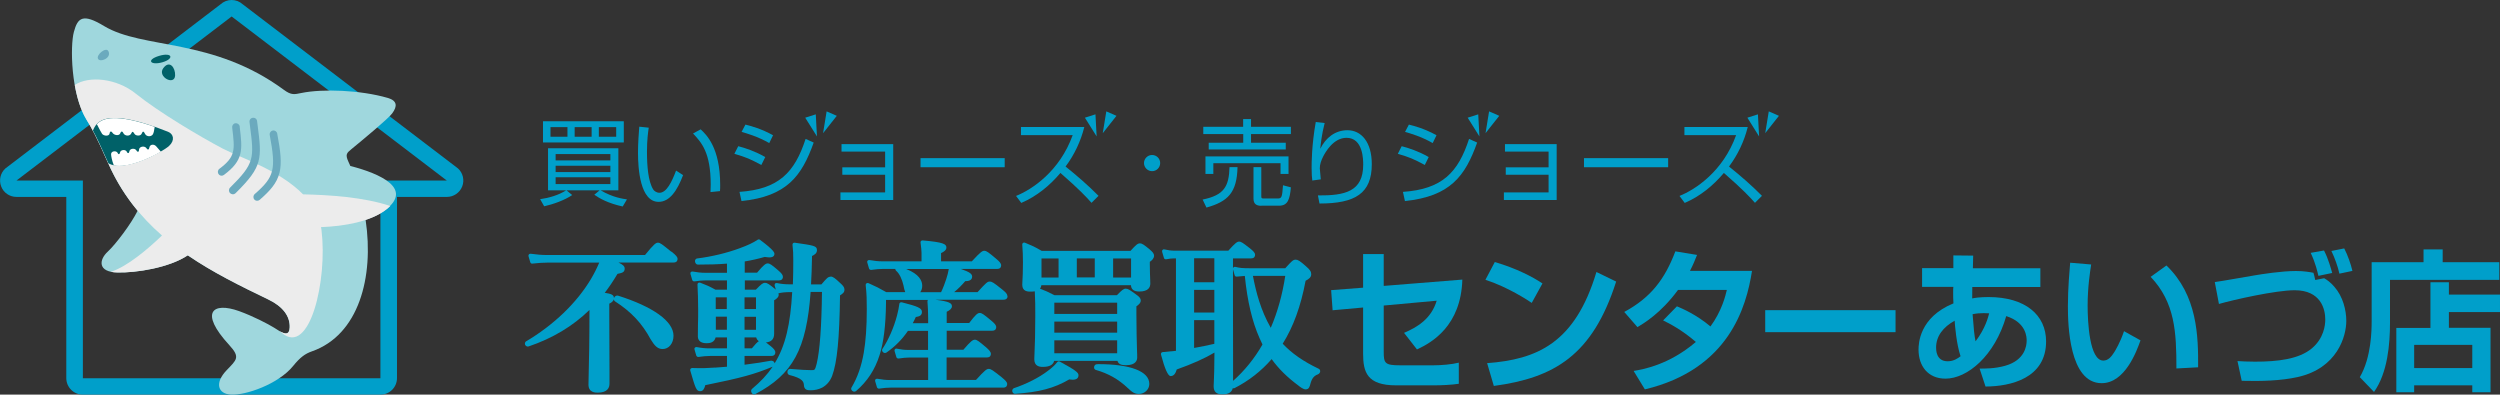 <?xml version="1.0" encoding="UTF-8"?><svg id="_レイヤー_2" xmlns="http://www.w3.org/2000/svg" width="253.41" height="40" viewBox="0 0 253.41 40"><rect x="0" y="0" width="253.41" height="40" fill="#333333" stroke="none"/><defs><style>.cls-1{fill:#009fca;}.cls-2{fill:#9fd7dd;}.cls-3{fill:#fff;}.cls-4{fill:#006168;}.cls-5{fill:#6baabe;}.cls-6{fill:#ececec;}</style></defs><g id="_レイヤー_1-2"><polygon class="cls-1" points="82.81 13.83 81.62 11.93 82.69 11.59 82.81 13.83"/><polygon class="cls-1" points="83.43 13.5 83.79 11.29 84.82 11.74 83.43 13.5"/><polygon class="cls-1" points="111.16 13.83 109.97 11.93 111.04 11.59 111.16 13.83"/><polygon class="cls-1" points="111.78 13.5 112.14 11.29 113.17 11.74 111.78 13.5"/><polygon class="cls-1" points="149.96 13.83 148.77 11.93 149.84 11.59 149.96 13.83"/><polygon class="cls-1" points="150.58 13.5 150.94 11.29 151.97 11.74 150.58 13.5"/><polygon class="cls-1" points="178.31 13.83 177.12 11.93 178.19 11.59 178.31 13.83"/><polygon class="cls-1" points="178.93 13.5 179.29 11.29 180.32 11.74 178.93 13.5"/><path class="cls-1" d="M8.39,40c-.92,0-1.67-.75-1.67-1.67v-18.37H1.67c-.69,0-1.31-.42-1.55-1.06-.25-.64-.08-1.37.43-1.83L22.35.44c.32-.29.72-.44,1.13-.44s.81.15,1.13.44l21.81,16.63c.51.46.68,1.19.43,1.83-.25.64-.87,1.06-1.55,1.06h-5.06v18.37c0,.92-.75,1.67-1.67,1.67H8.39ZM45.29,18.3L23.48,1.67,1.67,18.3h6.73v20.04h30.16v-20.04h6.73Z"/><path class="cls-2" d="M35.51,16.82c-.06-.14-.12-.28-.19-.42-.35-.76-.17-.89.31-1.29,1.1-.9,3.74-3.09,4.12-3.61.55-.74.51-1.29-.43-1.57-2.78-.81-6.62-.94-8.74-.51-.73.15-1.04.25-1.8-.31C21.53,3.78,14.51,5.03,10.55,2.64c-2.15-1.3-2.67-.86-3.06.59-.39,1.43-.31,6.27,1.25,8.86.56.93.86,1.37,2.23,4.47.81,1.83,1.82,3.41,2.98,4.8-.64,1.31-2.22,3.4-3.02,4.14-.9.82-1.06,2.08.98,2.12,1.89.04,5.21-.47,7.12-1.74,2.54,1.74,5.35,3.12,8.17,4.48,1.47.71,2.2,1.69,2.16,2.82-.04,1.14-.94.43-1.57.04-.63-.39-2.13-1.17-3.57-1.69-2.63-.94-4.08.08-.98,3.45,1.15,1.25.74,1.49-.27,2.55-1.23,1.28-.9,2.39.43,2.47,1.49.09,4.82-1.06,6.31-2.9.73-.9,1.23-1.25,1.92-1.49,4.72-1.66,6.3-7.49,5.43-13.32.8-.27,1.52-.62,2.09-1.07,2.64-2.09-.49-3.59-3.65-4.4Z"/><path class="cls-6" d="M39.55,20.88c-2.67-.91-6.34-1.13-8.83-1.18-2.42-2.48-6.48-3.77-8.13-4.63-2.31-1.22-6.47-3.68-8.83-5.58-1.96-1.58-4.76-1.82-6.18-.88.22,1.28.6,2.54,1.17,3.49.56.93.86,1.37,2.23,4.47,1.34,3.03,3.23,5.37,5.44,7.3-1.34,1.29-3.48,3.14-5.18,3.68.19.04.42.07.68.07,1.89.04,5.21-.47,7.12-1.74,2.54,1.74,5.35,3.12,8.17,4.48,1.47.71,2.2,1.69,2.16,2.82-.03.83-.51.68-1.01.39.07.05.13.11.19.16,2.86,2.47,4.66-5.37,4.04-10.39-.01-.11-.03-.21-.05-.32,2.34-.08,5.07-.56,6.64-1.8.14-.11.27-.23.38-.34Z"/><path class="cls-5" d="M10.99,5.19c.35.71-.88,1.18-1.06.76-.18-.41.82-1.23,1.06-.76Z"/><path class="cls-4" d="M17.75,7.66c-.06,1.06-1.84.12-1.2-.75.64-.87,1.24-.04,1.2.75Z"/><path class="cls-5" d="M23.6,19.69c-.1,0-.2-.04-.28-.12-.15-.15-.15-.4,0-.55,2.5-2.47,2.44-2.97,2.02-6.25-.02-.13-.03-.26-.05-.4-.03-.21.12-.41.34-.43.21-.03.41.12.43.34.02.14.04.27.05.4.22,1.71.35,2.74.08,3.72-.26.92-.87,1.76-2.32,3.19-.08.07-.17.11-.27.11Z"/><path class="cls-5" d="M26.07,20.35c-.11,0-.22-.04-.29-.13-.14-.16-.12-.41.04-.55,1.99-1.74,2.18-2.47,1.52-5.99-.04-.21.1-.41.31-.45.21-.04.41.1.45.31.34,1.81.48,2.98.23,3.97-.26,1.06-.96,1.83-2,2.74-.07.06-.16.1-.26.1Z"/><path class="cls-5" d="M22.47,17.81c-.12,0-.24-.05-.31-.16-.13-.17-.09-.42.08-.54,1.65-1.23,1.57-1.9,1.3-4.14v-.05c-.03-.21.12-.41.33-.43.21-.02.41.13.43.34v.05c.28,2.31.4,3.36-1.6,4.85-.07.05-.15.08-.23.08Z"/><path class="cls-4" d="M17.14,14.79c.63-.59.43-1.22-.1-1.43-6.45-2.57-7.25-1-7.62-.13.34.62.77,1.52,1.57,3.32,1.65.98,5.53-1.18,6.15-1.76Z"/><path class="cls-4" d="M16.14,5.66c1.33-.39,1.55.29.33.65-1.22.35-1.7-.24-.33-.65Z"/><path class="cls-3" d="M11.11,13.52c.04-.26.2-.22.3-.05.15.24.68.35.79.02.08-.23.23-.17.29-.02.14.34.69.38.83.03.08-.21.18-.17.3.05.12.24.63.27.74,0,.11-.3.22-.24.33,0,.15.33.64.34.81.06.08-.14.14-.43.18-.75-3.9-1.36-5.27-.92-5.86-.27.23.46.47.9.53.98.17.22.71.27.76-.04Z"/><path class="cls-3" d="M15.12,14.99c0,.18-.16.23-.26.05-.19-.3-.76-.21-.77.15,0,.23-.15.26-.26.06-.17-.28-.69-.2-.72.11-.02.17-.17.23-.25.03-.12-.27-.65-.24-.7.09-.02.16-.16.21-.23.03-.12-.27-.7-.23-.67.15.01.16.08.6.28,1.11,1.38.28,3.55-.68,4.77-1.39-.18-.21-.36-.42-.47-.54-.24-.28-.68-.22-.71.17Z"/><path class="cls-1" d="M63.11,20.93c-1.52-.34-2.33-.82-2.87-1.19l.54-.45h-3.36l.58.48c-.77.53-1.95.94-2.84,1.14l-.41-.72c.92-.13,1.89-.42,2.64-.9h-1.84v-4.26h7.13v4.26h-1.8c1.26.74,2.28.86,2.67.92l-.43.72ZM63.23,12.29v2.15h-8.19v-2.15h8.19ZM55.8,12.89v.97h1.72v-.97h-1.72ZM56.32,15.62v.64h5.55v-.64h-5.55ZM56.32,16.8v.64h5.55v-.64h-5.55ZM56.32,17.97v.69h5.55v-.69h-5.55ZM58.25,12.89v.97h1.72v-.97h-1.72ZM60.7,12.89v.97h1.76v-.97h-1.76Z"/><path class="cls-1" d="M65.76,12.94c-.07.46-.18,1.26-.18,2.43,0,1.46.12,3.01.63,3.83.1.16.34.34.64.34.72,0,1.26-1.13,1.68-2.25l.71.46c-.59,1.57-1.36,2.71-2.48,2.71-1.88,0-2.09-3.38-2.09-4.98,0-.99.08-1.99.13-2.64l.94.1ZM72.02,19.46c0-.22.02-.44.02-.75,0-3.26-.94-4.27-1.79-5.18l.77-.42c.57.53,1.98,1.84,1.98,5.64,0,.26,0,.43-.02.62l-.96.1Z"/><path class="cls-1" d="M77.17,16.72c-1.17-.62-1.49-.76-2.73-1.13l.39-.77c.71.18,1.71.51,2.74,1.1l-.4.81ZM74.95,19.45c3.98-.27,5.6-1.96,6.71-5.37l.82.37c-1.21,3.39-2.71,5.45-7.32,5.93l-.2-.92ZM77.97,14.5c-1.17-.67-2.31-.99-2.8-1.13l.39-.74c.57.14,1.61.42,2.8,1.08l-.39.8Z"/><path class="cls-1" d="M90.54,14.62v5.65h-5.35v-.77h4.53v-1.79h-4.34v-.75h4.34v-1.59h-4.42v-.76h5.25Z"/><path class="cls-1" d="M101.84,16.03v.92h-8.53v-.92h8.53Z"/><path class="cls-1" d="M102.99,19.86c1.61-.64,4.42-2.49,5.74-6.16h-5.24v-.83h6.42c-.36,1.45-1.01,2.82-1.9,4.01,1.16.93,2.29,1.91,3.34,2.97l-.71.71c-.54-.61-1.24-1.36-3.15-3.03-1.09,1.29-2.41,2.37-3.97,3.04l-.53-.71Z"/><path class="cls-1" d="M117.6,16.53c0,.46-.37.82-.82.82s-.82-.37-.82-.82.37-.82.82-.82.82.36.82.82Z"/><path class="cls-1" d="M121.89,20.23c2.19-.44,2.68-1.32,2.74-3.29h.81c-.06,2.6-.98,3.49-3.15,4.1l-.39-.82ZM126.01,12.85v-.78h.8v.78h4.04v.74h-4.04v.88h3.52v.68h-7.81v-.68h3.5v-.88h-4.05v-.74h4.05ZM130.61,15.85v1.78h-.81v-1.09h-6.81v1.09h-.8v-1.78h8.42ZM127.85,20.86c-.54,0-.79-.23-.79-.72v-3.2h.79v2.91c0,.2,0,.27.23.27h1.33c.49,0,.55,0,.64-1.34l.8.21c-.11,1.22-.31,1.86-1.2,1.86h-1.8Z"/><path class="cls-1" d="M134.27,12.48c-.31,1.22-.4,2.15-.44,2.6.55-1.12,1.51-1.88,2.75-1.88,1.4,0,2.47,1.19,2.47,3.44,0,2.96-1.67,3.99-5.3,3.99l-.16-.82c2.73.02,4.59-.38,4.59-3.12,0-.47,0-2.72-1.69-2.72-1.35,0-2.16,1.49-2.37,1.9-.19.37-.34.78-.34,1.19,0,.11.09,1.01.1,1.12l-.86.12c-.04-.31-.07-.67-.07-1.28,0-.45,0-2.28.42-4.65l.9.1Z"/><path class="cls-1" d="M144.42,16.72c-1.17-.62-1.49-.76-2.73-1.13l.39-.77c.71.18,1.71.51,2.74,1.1l-.4.81ZM142.2,19.45c3.98-.27,5.6-1.96,6.71-5.37l.82.37c-1.21,3.39-2.71,5.45-7.32,5.93l-.2-.92ZM145.22,14.5c-1.17-.67-2.31-.99-2.8-1.13l.39-.74c.57.14,1.61.42,2.8,1.08l-.39.8Z"/><path class="cls-1" d="M157.79,14.62v5.65h-5.35v-.77h4.53v-1.79h-4.34v-.75h4.34v-1.59h-4.42v-.76h5.25Z"/><path class="cls-1" d="M169.09,16.03v.92h-8.53v-.92h8.53Z"/><path class="cls-1" d="M170.24,19.86c1.61-.64,4.42-2.49,5.74-6.16h-5.24v-.83h6.42c-.36,1.45-1.01,2.82-1.9,4.01,1.16.93,2.29,1.91,3.34,2.97l-.71.71c-.54-.61-1.24-1.36-3.15-3.03-1.09,1.29-2.41,2.37-3.97,3.04l-.53-.71Z"/><path class="cls-1" d="M68.05,25.52c-.97-.79-1.14-.92-1.36-.92-.2,0-.4.13-1.31,1.25h-9.89c-.56,0-1.07-.04-1.7-.13-.06,0-.13.01-.18.07-.04.05-.06.12-.04.18l.18.61c.03.09.11.16.21.14.63-.07,1.08-.1,1.51-.1h5.27c-.24.58-.53,1.14-.85,1.68-1.44,2.41-3.77,4.65-6.58,6.31-.09.07-.13.2-.09.32.05.14.22.23.35.19,2.44-.83,4.47-2.04,6.18-3.7,0,3.23-.05,5.28-.08,6.51-.01.5-.02.84-.02,1.06,0,.81.71.81.94.81.98,0,1.19-.49,1.19-.91,0-.26,0-.69,0-1.28,0-1.24-.02-3.16-.02-5.6v-1.23c.21-.1.41-.24.46-.45,0,.09.05.16.11.21,1.64,1.05,2.75,2.23,3.62,3.85.4.65.7.99,1.22.99.63,0,1.1-.58,1.1-1.35,0-1.46-2.06-2.94-5.65-4.07,0,0-.06,0-.07,0-.16,0-.28.14-.32.27,0,0,0,0,0,0,0,0,0-.01,0-.02,0-.33-.28-.43-.93-.53.44-.57.87-1.21,1.29-1.92.49-.1.73-.16.73-.54,0-.22-.16-.39-.63-.61h5.58c.36,0,.41-.23.41-.36,0-.2-.14-.36-.62-.75Z"/><path class="cls-1" d="M84.19,28.05c-.26,0-.38.14-.93.78h-1.05c.05-.82.08-1.74.1-2.88.27-.13.5-.29.5-.59,0-.44-.3-.48-2.26-.76-.06,0-.12.01-.16.05-.04.04-.06.1-.06.16.07.6.08.89.08,1.63,0,.84-.01,1.64-.04,2.38h-.36c-.43,0-.85-.04-1.26-.13-.07-.01-.14,0-.18.06-.05.05-.06.12-.05.19l.12.42s-.07-.06-.1-.09c-.58-.46-.75-.6-1-.6-.21,0-.35.1-.92.69h-1.12v-.94h3.45c.36,0,.41-.23.41-.36,0-.2-.16-.38-.47-.65-.64-.54-.84-.71-1.07-.71-.2,0-.41.14-1.08.94h-1.25v-1.14c.67-.11,1.34-.26,2.03-.46.19.03.34.05.47.05.46,0,.51-.24.51-.35,0-.12,0-.35-1.47-1.44-.07-.05-.16-.05-.23,0-.42.29-1.02.57-1.79.85-1.31.49-2.89.87-4.36,1.05-.11.02-.22.13-.2.31.02.15.12.31.29.31,1.16,0,2.11-.03,2.95-.1v.93h-2.21c-.42,0-.79-.04-1.27-.13-.07-.01-.14.01-.18.06-.05.05-.06.12-.04.19l.18.61c.03.09.12.15.22.14.47-.07.82-.1,1.14-.1h2.16v.94h-1.17c-.7-.38-.83-.43-1.55-.71-.06-.02-.13-.01-.19.02-.05.04-.08.1-.08.17.04.79.07,1.61.07,2.58,0,.49,0,1-.02,1.49,0,.44-.01.85-.01,1.2,0,.2.09.68.87.68.35,0,.8-.07.93-.59h1.15v1.11h-1.77c-.43,0-.83-.04-1.3-.13-.07-.01-.14.01-.18.06-.05.05-.06.12-.04.19l.18.61c.03.09.12.14.21.14.5-.07.84-.1,1.18-.1h1.72v1.09c-.41.04-.79.06-1.17.09h-.1c-.5.04-1.25.08-2.26.04-.05,0-.12.03-.16.08-.04.05-.05.12-.03.18.53,1.81.61,2.09,1.01,2.09.32,0,.44-.32.51-.61,3.7-.75,4.96-1.1,6.83-1.87-.55.81-1.23,1.53-2.08,2.24-.09.07-.13.2-.08.33.04.11.13.24.28.24.03,0,.08-.01.11-.03,3.82-2.01,5.2-4.54,5.62-10.36h1.15c-.04,3.53-.22,5.98-.54,7.29-.17.64-.19.64-.52.64-.48,0-1.1-.04-2.18-.13-.14,0-.25.12-.26.28-.02.17.07.31.2.34,1.32.33,1.45.67,1.47,1.04.03.47.35.51.67.51.43,0,.82-.09,1.18-.27.47-.26.8-.65,1.01-1.19.51-1.38.74-3.75.8-8.16.3-.19.45-.31.45-.59,0-.23-.16-.42-.41-.64-.57-.54-.76-.68-1.01-.68ZM75.47,31.33v-1.19h1.16v1.19h-1.16ZM75.47,33.43v-1.32h1.16v1.32h-1.16ZM76.22,35.31h-.75v-1.11h1.18c.05.19.15.31.27.38-.16.1-.37.31-.7.72ZM78.22,36.55h-.01c-.78.15-1.7.29-2.74.42v-.89h2.71c.36,0,.41-.23.41-.36,0-.2-.17-.39-.44-.61-.22-.18-.38-.31-.51-.4.55-.05.83-.34.83-.88v-3.39c.29-.18.46-.33.46-.56,0-.05,0-.1-.03-.15,0,0,0,0,.01,0,.29-.08.74-.12,1.15-.12h.24c-.18,3.25-.68,5.44-1.78,7.22-.03-.16-.14-.26-.32-.26ZM72.55,31.33v-1.19h1.12v1.19h-1.12ZM73.68,32.1v1.32h-1.12v-1.32h1.12Z"/><path class="cls-1" d="M102.11,30.02c0-.24-.18-.4-.55-.7-.84-.67-1-.78-1.24-.78-.22,0-.34.09-1.23,1.07h-2.37c.4-.33.76-.69,1.12-1.11.27,0,.7-.05.7-.46,0-.29-.27-.47-1.15-.78h3.68c.36,0,.41-.23.41-.36,0-.21-.17-.39-.53-.69-.77-.65-.96-.79-1.18-.79-.19,0-.37.1-1.26,1.07h-3.12v-.84c.22-.09.54-.27.54-.56,0-.36-.33-.54-2.41-.72-.06-.01-.12.02-.16.06-.04.04-.06.1-.05.16.06.45.1.81.1,1.06v.84h-3.96c-.42,0-.81-.04-1.32-.13-.07,0-.14.01-.18.06-.05.05-.06.12-.04.19l.18.61c.03.09.12.14.21.14.5-.07.84-.1,1.18-.1h1.27c0,.08.04.15.1.2.31.26.59.84.73,1.47.05.27.1.5.18.68h-1.93c-.8-.45-.95-.53-1.8-.91-.06-.03-.14-.02-.2.02-.06.04-.09.11-.08.18.1.96.11,1.41.11,2.44,0,1.8-.1,3.22-.31,4.44-.24,1.36-.63,2.47-1.22,3.47-.06.08-.07.18-.02.27.05.1.17.18.29.18.05,0,.13-.03.17-.06,1.15-.99,1.91-2.15,2.39-3.65.41-1.29.62-2.97.65-5.29v-.3h4.25s-.06.09-.05.15c.04.52.07,1.05.07,1.68v.53h-1.56c.12-.22.22-.43.31-.63.33-.05.62-.13.62-.51,0-.4-.44-.57-2.05-.98-.06,0-.11,0-.16.03-.05.03-.08.08-.08.14-.04.34-.12.72-.23,1.15-.31,1.2-.86,2.47-1.47,3.38-.06.08-.07.18-.02.27.05.1.16.17.27.17.04,0,.12-.03.15-.05.85-.59,1.58-1.32,2.17-2.19h2.04v1.93h-2c-.38,0-.73-.04-1.17-.13-.07-.02-.14,0-.18.06-.05.05-.06.12-.04.19l.18.61c.03.09.12.15.22.14.48-.07.78-.1,1.08-.1h1.92v2.28h-3.85c-.42,0-.82-.04-1.3-.13-.07,0-.14.01-.18.06-.05.05-.06.12-.04.19l.18.61c.03.09.12.15.22.14.47-.07.82-.1,1.14-.1h11.43c.36,0,.41-.23.41-.36,0-.21-.17-.37-.59-.72-.88-.69-1.05-.82-1.28-.82-.19,0-.38.11-1.29,1.12h-2.98v-2.28h4.08c.36,0,.41-.23.41-.36,0-.2-.16-.38-.5-.68-.73-.61-.91-.76-1.13-.76-.2,0-.41.14-1.16,1.02h-1.69v-1.93h4.61c.36,0,.41-.23.41-.36,0-.21-.17-.39-.52-.68-.75-.62-.93-.76-1.15-.76-.21,0-.42.16-1.07,1.02h-2.28v-1.14c.36-.17.53-.35.53-.56,0-.31-.26-.49-1.68-.66h6.88c.39,0,.44-.23.44-.36ZM93.48,28.97c0-.51-.3-1.18-1.62-1.7h4.31c-.05.31-.13.64-.25,1-.14.42-.31.9-.53,1.35h-2.11c.13-.18.2-.4.2-.65Z"/><path class="cls-1" d="M107.41,36.65c-.09-.05-.19-.02-.25.06-.21.28-.53.58-.97.9-.88.67-2.12,1.3-3.42,1.74-.12.05-.19.19-.16.33.03.14.14.24.27.24h.01c2.45-.17,3.95-.56,5.49-1.46.14.02.25.03.35.03.39,0,.59-.16.59-.46,0-.26-.28-.5-1.9-1.38Z"/><path class="cls-1" d="M111.3,36.92h-.12c-.14,0-.26.12-.28.28-.02.15.07.28.19.3,1.26.36,2.31.96,3.22,1.83.49.47.73.6,1.14.6.57,0,1.05-.46,1.05-1.01,0-1.28-1.9-2.01-5.21-2.01Z"/><path class="cls-1" d="M116.55,25.29c-.61-.49-.77-.62-1.01-.62-.21,0-.37.12-.95.76h-9c-.77-.45-.91-.5-1.7-.83-.06-.03-.13-.02-.19.02-.06.04-.09.11-.08.17.05.65.07,1.14.07,1.82,0,.93-.03,1.47-.05,1.82,0,.18-.02.32-.02.44,0,.69.61.69.81.69.11,0,.28,0,.46-.03.05.9.05,1.55.05,2.49,0,1.81-.04,2.86-.07,3.55-.01.35-.03.61-.03.84,0,.69.49.78.86.78.68,0,1.06-.21,1.15-.61h6.42c.11.39.51.44.86.44,1.03,0,1.14-.54,1.14-.77,0-.17,0-.45-.02-.83-.02-.8-.06-2.02-.06-3.59v-.78c.28-.2.44-.35.44-.59s-.17-.4-.46-.6c-.66-.48-.82-.6-1.06-.6-.21,0-.38.13-.89.66h-6.34c-.69-.35-.88-.44-1.46-.66.07-.09.12-.21.14-.35h9.08c.02.43.3.64.84.64.93,0,1.12-.44,1.12-.81,0-.08,0-.2-.01-.37-.01-.35-.04-.88-.04-1.56v-.27c.22-.15.43-.35.43-.62,0-.23-.18-.41-.44-.63ZM106.87,31.82v-1.14h6.37v1.14h-6.37ZM113.24,34.5v1.31h-6.37v-1.31h6.37ZM113.24,32.6v1.12h-6.37v-1.12h6.37ZM112.83,28.13v-1.93h1.82v1.93h-1.82ZM110.97,26.19v1.93h-1.82v-1.93h1.82ZM105.57,28.13v-1.93h1.73v1.93h-1.73Z"/><path class="cls-1" d="M133.65,37.37c-1.55-.74-2.71-1.55-3.63-2.53,1.08-1.72,1.84-3.81,2.32-6.38.34-.18.57-.35.57-.66,0-.27-.11-.44-.51-.79-.66-.59-.85-.69-1.07-.69-.26,0-.4.15-1.05.87h-3.66c-.66,0-.99-.03-1.4-.14-.07-.02-.14,0-.19.05-.05.05-.07.12-.05.19l.17.61c.02.09.13.16.21.14.23-.02.51-.05.82-.07.26,2.56.74,4.61,1.49,6.3l.3.65c-.81,1.42-1.82,2.66-2.98,3.69,0-.53,0-1.26,0-2.11,0-1.72-.01-3.92-.01-5.84v-4.47h1.83c.36,0,.41-.23.41-.36,0-.21-.19-.39-.51-.65-.7-.54-.89-.69-1.11-.69-.19,0-.4.14-1.09.92h-5.44c-.35,0-.66-.04-1.04-.13-.07-.02-.14,0-.19.06-.05.05-.06.12-.04.19l.18.61c.03.1.11.16.23.14.36-.07.6-.09.84-.09h.15v9.37c-.42.05-.87.09-1.34.13-.06,0-.11.03-.15.08-.03.05-.04.11-.03.16q.58,2.19.98,2.19c.36,0,.52-.33.62-.67,1.58-.56,2.89-1.15,3.82-1.71v.17c0,1.37-.04,2.25-.06,2.77,0,.21-.02.36-.02.45,0,.59.27.84.89.84.4,0,.91-.07,1.05-.62.05.02.13.01.18-.01,1.47-.76,2.7-1.72,3.76-2.94.7.98,1.6,1.86,2.71,2.68.14.12.5.39.73.39.35,0,.42-.29.49-.57.15-.55.35-.8.77-.96.12-.05.22-.18.22-.31,0-.11-.06-.21-.15-.25ZM123.09,32.45v2.4c-.68.16-1.36.3-2.05.42v-2.82h2.05ZM123.09,29.38v2.3h-2.05v-2.3h2.05ZM123.09,26.18v2.43h-2.05v-2.43h2.05ZM127,27.96h3.28c-.29,1.9-.78,3.67-1.47,5.27-1.03-1.8-1.5-3.65-1.81-5.27Z"/><path class="cls-1" d="M148.23,28.33c-.14,4.71-3.09,6.39-4.6,7.09l-1.31-1.68c1.35-.58,2.75-1.41,3.31-3.26l-5.37.49v4.68c0,1.18.11,1.38,1.69,1.38h3.34c.78,0,1.88-.09,2.58-.27v2.14c-.68.11-1.8.16-2.49.16h-3.86c-2.95,0-3.35-1.33-3.35-3.23v-4.66l-3.09.28-.15-2.04,3.24-.25v-3.41h2.09v3.23l7.97-.64Z"/><path class="cls-1" d="M155.26,30.7c-.32-.22-2.4-1.6-4.69-2.34l.95-1.8c2.22.66,3.81,1.49,4.83,2.17l-1.09,1.98ZM150.75,36.81c5-.38,8.9-1.98,11.07-9.24l2,.97c-2.4,7.52-6.32,9.76-12.4,10.58l-.68-2.31Z"/><path class="cls-1" d="M169.98,31.05c.6.25,1.98.85,3.4,2.04,1.15-1.57,1.52-3.11,1.66-3.7h-4.95c-1.74,2.37-3.48,3.39-4.11,3.77l-1.34-1.54c2.71-1.46,4.12-3.34,5.18-6.14l2.2.36c-.22.56-.4,1-.72,1.62h6.29c-.57,3.66-2.34,9.97-10.86,12.01l-1.14-1.87c.94-.16,3.57-.6,6.31-2.94-1.46-1.25-2.65-1.85-3.32-2.18l1.4-1.43Z"/><path class="cls-1" d="M192.14,31.44v2.23h-13.21v-2.23h13.21Z"/><path class="cls-1" d="M198,25.89l2.01.02-.03,1.28h6.84v1.9h-6.9c-.01.41-.01,1.06-.01,1.16.22-.05.76-.14,1.65-.14,3.74,0,5.84,1.82,5.84,4.5,0,3.73-3.59,4.56-6.14,4.57l-.6-1.82c.49,0,1.54.02,2.61-.29,1.99-.57,2.16-2.02,2.16-2.55,0-.29,0-1.82-2.07-2.48-1.16,4.04-3.95,6.34-6.16,6.34-1.77,0-2.73-1.28-2.73-2.94,0-.57.06-3.27,3.54-4.69-.03-.31-.03-.83-.03-1.18,0-.18,0-.37.02-.49h-3.17v-1.9h3.17v-1.3ZM198.13,32.51c-1.16.64-1.88,1.56-1.88,2.72,0,.23,0,1.39,1.17,1.39.63,0,1.06-.32,1.31-.51-.42-1.24-.57-3.13-.6-3.61ZM201.63,31.76c-.19,0-.35-.02-.56-.02-.39,0-.75.03-1.12.11.12,1.54.17,2.11.3,2.75,1-1.32,1.27-2.43,1.38-2.84Z"/><path class="cls-1" d="M211.97,26.81c-.1.63-.36,2.28-.36,4.16,0,1.65.18,5.58,1.59,5.58.49,0,.81-.38,1.11-.85.15-.25.59-.96.99-2.13l1.67.93c-.39,1.1-1.57,4.34-3.94,4.34-3.29,0-3.42-5.96-3.42-7.78,0-1.91.17-3.64.23-4.43l2.14.18ZM220.61,37.36c0-3.67-.13-6.68-2.61-9.3l1.6-1.15c3.15,3.03,3.23,7.17,3.21,10.32l-2.21.12Z"/><path class="cls-1" d="M235.6,28.21c.26.15.63.4,1.02.86.87.98,1.21,2.37,1.21,3.46,0,1.56-.91,4.79-4.93,5.69-1.71.38-3.7.43-5.67.38l-.43-2c.51.03,1.02.06,1.78.06,2.29,0,4.45-.25,5.76-1.35,1.21-1.02,1.36-2.34,1.36-2.92,0-1.07-.46-2.97-3.1-2.97-1.93,0-6.18.96-7.68,1.39l-.42-2.22c.66-.08,3.52-.6,4.11-.69.67-.11,2.65-.43,4.12-.43.81,0,1.4.11,1.77.18.03.11.13.43.18.73l.92-.18ZM235,27.95c-.09-.37-.27-1.24-.78-2.32l1.35-.24c.44.84.72,1.88.83,2.28l-1.39.29ZM237.13,27.73c-.15-.7-.48-1.61-.81-2.29l1.3-.26c.35.67.68,1.61.83,2.28l-1.32.28Z"/><path class="cls-1" d="M253.34,28.37h-11.08v4.33c0,2.2-.24,5.08-1.62,7.03l-1.44-1.5c1.19-2.03,1.2-4.86,1.2-5.66v-5.99h5.26v-1.3h1.94v1.3h5.74v1.79ZM242.9,33.24h3.46v-4.63h1.87v1.25h5.18v1.77h-5.18v1.6h4.22v6.53h-1.85v-.7h-5.89v.7h-1.81v-6.53ZM244.71,34.96v2.35h5.89v-2.35h-5.89Z"/></g></svg>